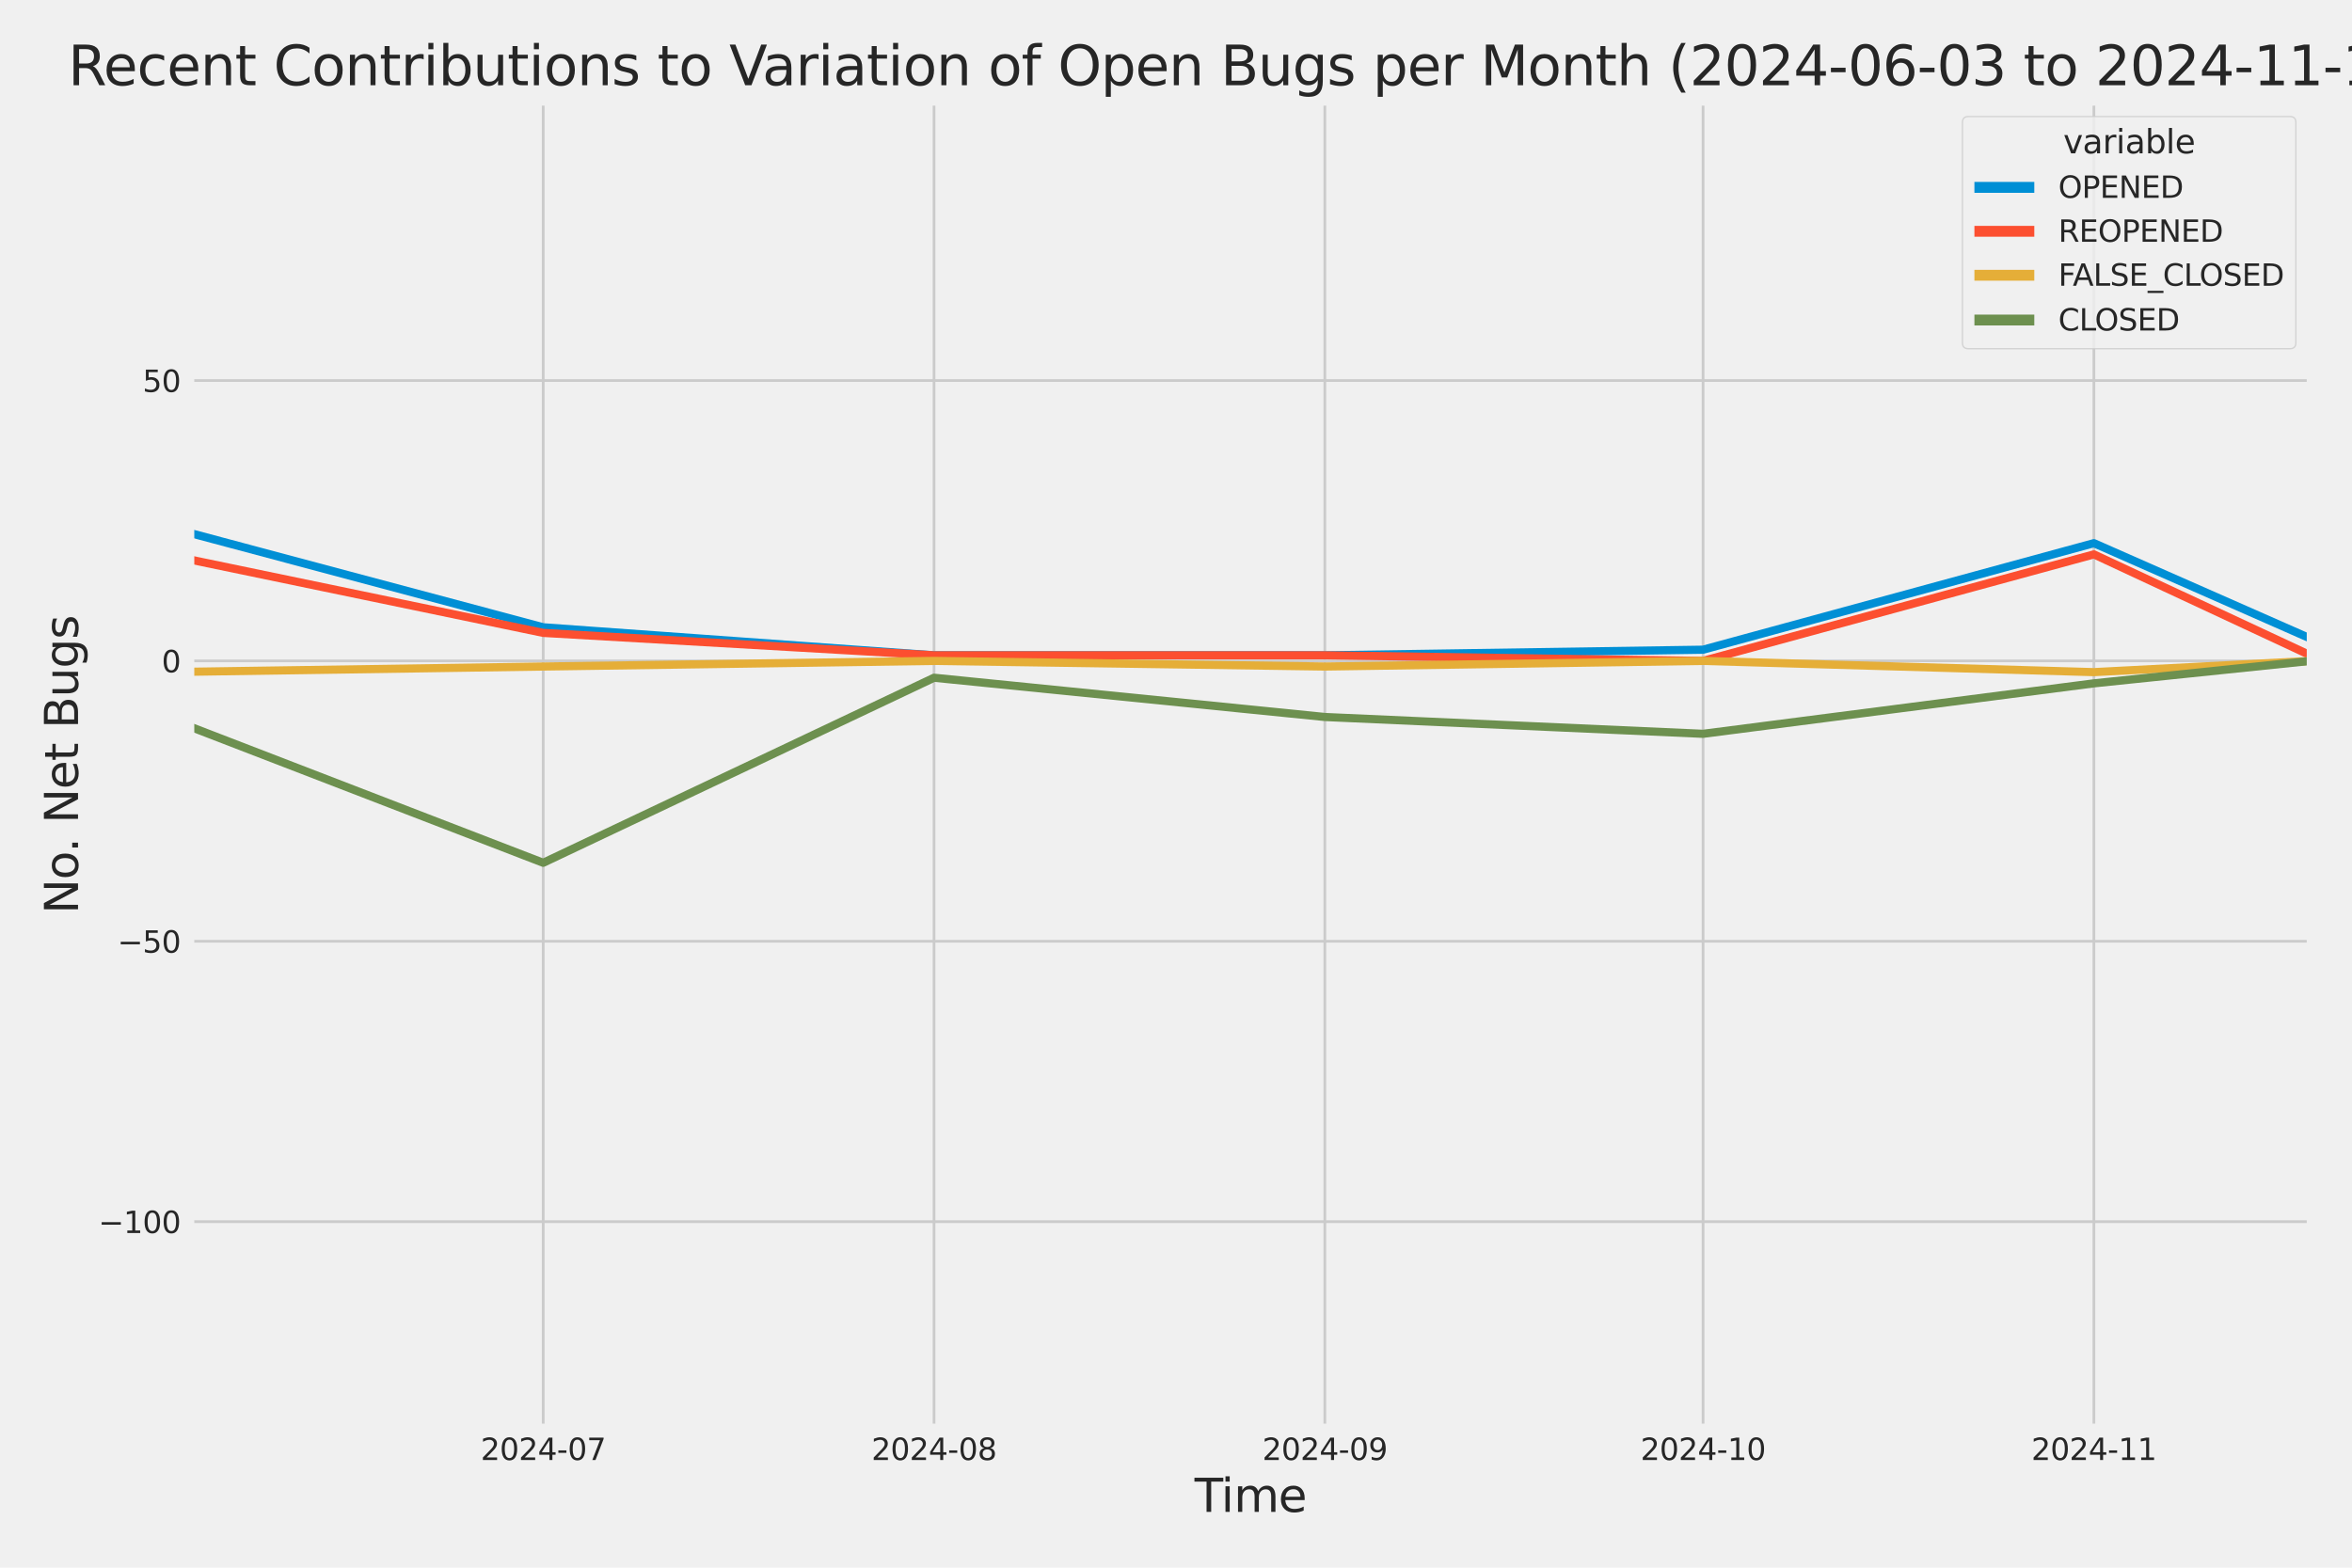 <?xml version="1.0" encoding="utf-8" standalone="no"?>
<!DOCTYPE svg PUBLIC "-//W3C//DTD SVG 1.1//EN"
  "http://www.w3.org/Graphics/SVG/1.1/DTD/svg11.dtd">
<svg xmlns:xlink="http://www.w3.org/1999/xlink" width="864pt" height="576pt" viewBox="0 0 864 576" xmlns="http://www.w3.org/2000/svg" version="1.1">
 <defs>
  <style type="text/css">*{stroke-linejoin: round; stroke-linecap: butt}</style>
 </defs>
 <g id="figure_1">
  <g id="patch_1">
   <path d="M 0 576 
L 864 576 
L 864 0 
L 0 0 
z
" style="fill: #f0f0f0"/>
  </g>
  <g id="axes_1">
   <g id="patch_2">
    <path d="M 69.87 524.58 
L 848.88 524.58 
L 848.88 37.32 
L 69.87 37.32 
z
" style="fill: #f0f0f0"/>
   </g>
   <g id="matplotlib.axis_1">
    <g id="xtick_1">
     <g id="line2d_1">
      <path d="M 199.544 524.58 
L 199.544 37.32 
" clip-path="url(#p1287c921e0)" style="fill: none; stroke: #cbcbcb"/>
     </g>
     <g id="text_1">
      <!-- 2024-07 -->
      <g style="fill: #262626" transform="translate(176.564 536.438)scale(0.11 -0.11)">
       <defs>
        <path id="DejaVuSans-32" d="M 1228 531 
L 3431 531 
L 3431 0 
L 469 0 
L 469 531 
Q 828 903 1448 1529 
Q 2069 2156 2228 2338 
Q 2531 2678 2651 2914 
Q 2772 3150 2772 3378 
Q 2772 3750 2511 3984 
Q 2250 4219 1831 4219 
Q 1534 4219 1204 4116 
Q 875 4013 500 3803 
L 500 4441 
Q 881 4594 1212 4672 
Q 1544 4750 1819 4750 
Q 2544 4750 2975 4387 
Q 3406 4025 3406 3419 
Q 3406 3131 3298 2873 
Q 3191 2616 2906 2266 
Q 2828 2175 2409 1742 
Q 1991 1309 1228 531 
z
" transform="scale(0.016)"/>
        <path id="DejaVuSans-30" d="M 2034 4250 
Q 1547 4250 1301 3770 
Q 1056 3291 1056 2328 
Q 1056 1369 1301 889 
Q 1547 409 2034 409 
Q 2525 409 2770 889 
Q 3016 1369 3016 2328 
Q 3016 3291 2770 3770 
Q 2525 4250 2034 4250 
z
M 2034 4750 
Q 2819 4750 3233 4129 
Q 3647 3509 3647 2328 
Q 3647 1150 3233 529 
Q 2819 -91 2034 -91 
Q 1250 -91 836 529 
Q 422 1150 422 2328 
Q 422 3509 836 4129 
Q 1250 4750 2034 4750 
z
" transform="scale(0.016)"/>
        <path id="DejaVuSans-34" d="M 2419 4116 
L 825 1625 
L 2419 1625 
L 2419 4116 
z
M 2253 4666 
L 3047 4666 
L 3047 1625 
L 3713 1625 
L 3713 1100 
L 3047 1100 
L 3047 0 
L 2419 0 
L 2419 1100 
L 313 1100 
L 313 1709 
L 2253 4666 
z
" transform="scale(0.016)"/>
        <path id="DejaVuSans-2d" d="M 313 2009 
L 1997 2009 
L 1997 1497 
L 313 1497 
L 313 2009 
z
" transform="scale(0.016)"/>
        <path id="DejaVuSans-37" d="M 525 4666 
L 3525 4666 
L 3525 4397 
L 1831 0 
L 1172 0 
L 2766 4134 
L 525 4134 
L 525 4666 
z
" transform="scale(0.016)"/>
       </defs>
       <use xlink:href="#DejaVuSans-32"/>
       <use xlink:href="#DejaVuSans-30" x="63.623"/>
       <use xlink:href="#DejaVuSans-32" x="127.246"/>
       <use xlink:href="#DejaVuSans-34" x="190.869"/>
       <use xlink:href="#DejaVuSans-2d" x="254.492"/>
       <use xlink:href="#DejaVuSans-30" x="290.576"/>
       <use xlink:href="#DejaVuSans-37" x="354.199"/>
      </g>
     </g>
    </g>
    <g id="xtick_2">
     <g id="line2d_2">
      <path d="M 343.112 524.58 
L 343.112 37.32 
" clip-path="url(#p1287c921e0)" style="fill: none; stroke: #cbcbcb"/>
     </g>
     <g id="text_2">
      <!-- 2024-08 -->
      <g style="fill: #262626" transform="translate(320.131 536.438)scale(0.11 -0.11)">
       <defs>
        <path id="DejaVuSans-38" d="M 2034 2216 
Q 1584 2216 1326 1975 
Q 1069 1734 1069 1313 
Q 1069 891 1326 650 
Q 1584 409 2034 409 
Q 2484 409 2743 651 
Q 3003 894 3003 1313 
Q 3003 1734 2745 1975 
Q 2488 2216 2034 2216 
z
M 1403 2484 
Q 997 2584 770 2862 
Q 544 3141 544 3541 
Q 544 4100 942 4425 
Q 1341 4750 2034 4750 
Q 2731 4750 3128 4425 
Q 3525 4100 3525 3541 
Q 3525 3141 3298 2862 
Q 3072 2584 2669 2484 
Q 3125 2378 3379 2068 
Q 3634 1759 3634 1313 
Q 3634 634 3220 271 
Q 2806 -91 2034 -91 
Q 1263 -91 848 271 
Q 434 634 434 1313 
Q 434 1759 690 2068 
Q 947 2378 1403 2484 
z
M 1172 3481 
Q 1172 3119 1398 2916 
Q 1625 2713 2034 2713 
Q 2441 2713 2670 2916 
Q 2900 3119 2900 3481 
Q 2900 3844 2670 4047 
Q 2441 4250 2034 4250 
Q 1625 4250 1398 4047 
Q 1172 3844 1172 3481 
z
" transform="scale(0.016)"/>
       </defs>
       <use xlink:href="#DejaVuSans-32"/>
       <use xlink:href="#DejaVuSans-30" x="63.623"/>
       <use xlink:href="#DejaVuSans-32" x="127.246"/>
       <use xlink:href="#DejaVuSans-34" x="190.869"/>
       <use xlink:href="#DejaVuSans-2d" x="254.492"/>
       <use xlink:href="#DejaVuSans-30" x="290.576"/>
       <use xlink:href="#DejaVuSans-38" x="354.199"/>
      </g>
     </g>
    </g>
    <g id="xtick_3">
     <g id="line2d_3">
      <path d="M 486.68 524.58 
L 486.68 37.32 
" clip-path="url(#p1287c921e0)" style="fill: none; stroke: #cbcbcb"/>
     </g>
     <g id="text_3">
      <!-- 2024-09 -->
      <g style="fill: #262626" transform="translate(463.699 536.438)scale(0.11 -0.11)">
       <defs>
        <path id="DejaVuSans-39" d="M 703 97 
L 703 672 
Q 941 559 1184 500 
Q 1428 441 1663 441 
Q 2288 441 2617 861 
Q 2947 1281 2994 2138 
Q 2813 1869 2534 1725 
Q 2256 1581 1919 1581 
Q 1219 1581 811 2004 
Q 403 2428 403 3163 
Q 403 3881 828 4315 
Q 1253 4750 1959 4750 
Q 2769 4750 3195 4129 
Q 3622 3509 3622 2328 
Q 3622 1225 3098 567 
Q 2575 -91 1691 -91 
Q 1453 -91 1209 -44 
Q 966 3 703 97 
z
M 1959 2075 
Q 2384 2075 2632 2365 
Q 2881 2656 2881 3163 
Q 2881 3666 2632 3958 
Q 2384 4250 1959 4250 
Q 1534 4250 1286 3958 
Q 1038 3666 1038 3163 
Q 1038 2656 1286 2365 
Q 1534 2075 1959 2075 
z
" transform="scale(0.016)"/>
       </defs>
       <use xlink:href="#DejaVuSans-32"/>
       <use xlink:href="#DejaVuSans-30" x="63.623"/>
       <use xlink:href="#DejaVuSans-32" x="127.246"/>
       <use xlink:href="#DejaVuSans-34" x="190.869"/>
       <use xlink:href="#DejaVuSans-2d" x="254.492"/>
       <use xlink:href="#DejaVuSans-30" x="290.576"/>
       <use xlink:href="#DejaVuSans-39" x="354.199"/>
      </g>
     </g>
    </g>
    <g id="xtick_4">
     <g id="line2d_4">
      <path d="M 625.616 524.58 
L 625.616 37.32 
" clip-path="url(#p1287c921e0)" style="fill: none; stroke: #cbcbcb"/>
     </g>
     <g id="text_4">
      <!-- 2024-10 -->
      <g style="fill: #262626" transform="translate(602.636 536.438)scale(0.11 -0.11)">
       <defs>
        <path id="DejaVuSans-31" d="M 794 531 
L 1825 531 
L 1825 4091 
L 703 3866 
L 703 4441 
L 1819 4666 
L 2450 4666 
L 2450 531 
L 3481 531 
L 3481 0 
L 794 0 
L 794 531 
z
" transform="scale(0.016)"/>
       </defs>
       <use xlink:href="#DejaVuSans-32"/>
       <use xlink:href="#DejaVuSans-30" x="63.623"/>
       <use xlink:href="#DejaVuSans-32" x="127.246"/>
       <use xlink:href="#DejaVuSans-34" x="190.869"/>
       <use xlink:href="#DejaVuSans-2d" x="254.492"/>
       <use xlink:href="#DejaVuSans-31" x="290.576"/>
       <use xlink:href="#DejaVuSans-30" x="354.199"/>
      </g>
     </g>
    </g>
    <g id="xtick_5">
     <g id="line2d_5">
      <path d="M 769.184 524.58 
L 769.184 37.32 
" clip-path="url(#p1287c921e0)" style="fill: none; stroke: #cbcbcb"/>
     </g>
     <g id="text_5">
      <!-- 2024-11 -->
      <g style="fill: #262626" transform="translate(746.204 536.438)scale(0.11 -0.11)">
       <use xlink:href="#DejaVuSans-32"/>
       <use xlink:href="#DejaVuSans-30" x="63.623"/>
       <use xlink:href="#DejaVuSans-32" x="127.246"/>
       <use xlink:href="#DejaVuSans-34" x="190.869"/>
       <use xlink:href="#DejaVuSans-2d" x="254.492"/>
       <use xlink:href="#DejaVuSans-31" x="290.576"/>
       <use xlink:href="#DejaVuSans-31" x="354.199"/>
      </g>
     </g>
    </g>
    <g id="text_6">
     <!-- Time -->
     <g style="fill: #262626" transform="translate(438.823 555.491)scale(0.168 -0.168)">
      <defs>
       <path id="DejaVuSans-54" d="M -19 4666 
L 3928 4666 
L 3928 4134 
L 2272 4134 
L 2272 0 
L 1638 0 
L 1638 4134 
L -19 4134 
L -19 4666 
z
" transform="scale(0.016)"/>
       <path id="DejaVuSans-69" d="M 603 3500 
L 1178 3500 
L 1178 0 
L 603 0 
L 603 3500 
z
M 603 4863 
L 1178 4863 
L 1178 4134 
L 603 4134 
L 603 4863 
z
" transform="scale(0.016)"/>
       <path id="DejaVuSans-6d" d="M 3328 2828 
Q 3544 3216 3844 3400 
Q 4144 3584 4550 3584 
Q 5097 3584 5394 3201 
Q 5691 2819 5691 2113 
L 5691 0 
L 5113 0 
L 5113 2094 
Q 5113 2597 4934 2840 
Q 4756 3084 4391 3084 
Q 3944 3084 3684 2787 
Q 3425 2491 3425 1978 
L 3425 0 
L 2847 0 
L 2847 2094 
Q 2847 2600 2669 2842 
Q 2491 3084 2119 3084 
Q 1678 3084 1418 2786 
Q 1159 2488 1159 1978 
L 1159 0 
L 581 0 
L 581 3500 
L 1159 3500 
L 1159 2956 
Q 1356 3278 1631 3431 
Q 1906 3584 2284 3584 
Q 2666 3584 2933 3390 
Q 3200 3197 3328 2828 
z
" transform="scale(0.016)"/>
       <path id="DejaVuSans-65" d="M 3597 1894 
L 3597 1613 
L 953 1613 
Q 991 1019 1311 708 
Q 1631 397 2203 397 
Q 2534 397 2845 478 
Q 3156 559 3463 722 
L 3463 178 
Q 3153 47 2828 -22 
Q 2503 -91 2169 -91 
Q 1331 -91 842 396 
Q 353 884 353 1716 
Q 353 2575 817 3079 
Q 1281 3584 2069 3584 
Q 2775 3584 3186 3129 
Q 3597 2675 3597 1894 
z
M 3022 2063 
Q 3016 2534 2758 2815 
Q 2500 3097 2075 3097 
Q 1594 3097 1305 2825 
Q 1016 2553 972 2059 
L 3022 2063 
z
" transform="scale(0.016)"/>
      </defs>
      <use xlink:href="#DejaVuSans-54"/>
      <use xlink:href="#DejaVuSans-69" x="57.959"/>
      <use xlink:href="#DejaVuSans-6d" x="85.742"/>
      <use xlink:href="#DejaVuSans-65" x="183.154"/>
     </g>
    </g>
   </g>
   <g id="matplotlib.axis_2">
    <g id="ytick_1">
     <g id="line2d_6">
      <path d="M 69.87 448.864 
L 848.88 448.864 
" clip-path="url(#p1287c921e0)" style="fill: none; stroke: #cbcbcb"/>
     </g>
     <g id="text_7">
      <!-- −100 -->
      <g style="fill: #262626" transform="translate(36.156 453.043)scale(0.11 -0.11)">
       <defs>
        <path id="DejaVuSans-2212" d="M 678 2272 
L 4684 2272 
L 4684 1741 
L 678 1741 
L 678 2272 
z
" transform="scale(0.016)"/>
       </defs>
       <use xlink:href="#DejaVuSans-2212"/>
       <use xlink:href="#DejaVuSans-31" x="83.789"/>
       <use xlink:href="#DejaVuSans-30" x="147.412"/>
       <use xlink:href="#DejaVuSans-30" x="211.035"/>
      </g>
     </g>
    </g>
    <g id="ytick_2">
     <g id="line2d_7">
      <path d="M 69.87 345.849 
L 848.88 345.849 
" clip-path="url(#p1287c921e0)" style="fill: none; stroke: #cbcbcb"/>
     </g>
     <g id="text_8">
      <!-- −50 -->
      <g style="fill: #262626" transform="translate(43.155 350.028)scale(0.11 -0.11)">
       <defs>
        <path id="DejaVuSans-35" d="M 691 4666 
L 3169 4666 
L 3169 4134 
L 1269 4134 
L 1269 2991 
Q 1406 3038 1543 3061 
Q 1681 3084 1819 3084 
Q 2600 3084 3056 2656 
Q 3513 2228 3513 1497 
Q 3513 744 3044 326 
Q 2575 -91 1722 -91 
Q 1428 -91 1123 -41 
Q 819 9 494 109 
L 494 744 
Q 775 591 1075 516 
Q 1375 441 1709 441 
Q 2250 441 2565 725 
Q 2881 1009 2881 1497 
Q 2881 1984 2565 2268 
Q 2250 2553 1709 2553 
Q 1456 2553 1204 2497 
Q 953 2441 691 2322 
L 691 4666 
z
" transform="scale(0.016)"/>
       </defs>
       <use xlink:href="#DejaVuSans-2212"/>
       <use xlink:href="#DejaVuSans-35" x="83.789"/>
       <use xlink:href="#DejaVuSans-30" x="147.412"/>
      </g>
     </g>
    </g>
    <g id="ytick_3">
     <g id="line2d_8">
      <path d="M 69.87 242.835 
L 848.88 242.835 
" clip-path="url(#p1287c921e0)" style="fill: none; stroke: #cbcbcb"/>
     </g>
     <g id="text_9">
      <!-- 0 -->
      <g style="fill: #262626" transform="translate(59.371 247.014)scale(0.11 -0.11)">
       <use xlink:href="#DejaVuSans-30"/>
      </g>
     </g>
    </g>
    <g id="ytick_4">
     <g id="line2d_9">
      <path d="M 69.87 139.82 
L 848.88 139.82 
" clip-path="url(#p1287c921e0)" style="fill: none; stroke: #cbcbcb"/>
     </g>
     <g id="text_10">
      <!-- 50 -->
      <g style="fill: #262626" transform="translate(52.373 143.999)scale(0.11 -0.11)">
       <use xlink:href="#DejaVuSans-35"/>
       <use xlink:href="#DejaVuSans-30" x="63.623"/>
      </g>
     </g>
    </g>
    <g id="text_11">
     <!-- No. Net Bugs -->
     <g style="fill: #262626" transform="translate(28.662 335.777)rotate(-90)scale(0.168 -0.168)">
      <defs>
       <path id="DejaVuSans-4e" d="M 628 4666 
L 1478 4666 
L 3547 763 
L 3547 4666 
L 4159 4666 
L 4159 0 
L 3309 0 
L 1241 3903 
L 1241 0 
L 628 0 
L 628 4666 
z
" transform="scale(0.016)"/>
       <path id="DejaVuSans-6f" d="M 1959 3097 
Q 1497 3097 1228 2736 
Q 959 2375 959 1747 
Q 959 1119 1226 758 
Q 1494 397 1959 397 
Q 2419 397 2687 759 
Q 2956 1122 2956 1747 
Q 2956 2369 2687 2733 
Q 2419 3097 1959 3097 
z
M 1959 3584 
Q 2709 3584 3137 3096 
Q 3566 2609 3566 1747 
Q 3566 888 3137 398 
Q 2709 -91 1959 -91 
Q 1206 -91 779 398 
Q 353 888 353 1747 
Q 353 2609 779 3096 
Q 1206 3584 1959 3584 
z
" transform="scale(0.016)"/>
       <path id="DejaVuSans-2e" d="M 684 794 
L 1344 794 
L 1344 0 
L 684 0 
L 684 794 
z
" transform="scale(0.016)"/>
       <path id="DejaVuSans-20" transform="scale(0.016)"/>
       <path id="DejaVuSans-74" d="M 1172 4494 
L 1172 3500 
L 2356 3500 
L 2356 3053 
L 1172 3053 
L 1172 1153 
Q 1172 725 1289 603 
Q 1406 481 1766 481 
L 2356 481 
L 2356 0 
L 1766 0 
Q 1100 0 847 248 
Q 594 497 594 1153 
L 594 3053 
L 172 3053 
L 172 3500 
L 594 3500 
L 594 4494 
L 1172 4494 
z
" transform="scale(0.016)"/>
       <path id="DejaVuSans-42" d="M 1259 2228 
L 1259 519 
L 2272 519 
Q 2781 519 3026 730 
Q 3272 941 3272 1375 
Q 3272 1813 3026 2020 
Q 2781 2228 2272 2228 
L 1259 2228 
z
M 1259 4147 
L 1259 2741 
L 2194 2741 
Q 2656 2741 2882 2914 
Q 3109 3088 3109 3444 
Q 3109 3797 2882 3972 
Q 2656 4147 2194 4147 
L 1259 4147 
z
M 628 4666 
L 2241 4666 
Q 2963 4666 3353 4366 
Q 3744 4066 3744 3513 
Q 3744 3084 3544 2831 
Q 3344 2578 2956 2516 
Q 3422 2416 3680 2098 
Q 3938 1781 3938 1306 
Q 3938 681 3513 340 
Q 3088 0 2303 0 
L 628 0 
L 628 4666 
z
" transform="scale(0.016)"/>
       <path id="DejaVuSans-75" d="M 544 1381 
L 544 3500 
L 1119 3500 
L 1119 1403 
Q 1119 906 1312 657 
Q 1506 409 1894 409 
Q 2359 409 2629 706 
Q 2900 1003 2900 1516 
L 2900 3500 
L 3475 3500 
L 3475 0 
L 2900 0 
L 2900 538 
Q 2691 219 2414 64 
Q 2138 -91 1772 -91 
Q 1169 -91 856 284 
Q 544 659 544 1381 
z
M 1991 3584 
L 1991 3584 
z
" transform="scale(0.016)"/>
       <path id="DejaVuSans-67" d="M 2906 1791 
Q 2906 2416 2648 2759 
Q 2391 3103 1925 3103 
Q 1463 3103 1205 2759 
Q 947 2416 947 1791 
Q 947 1169 1205 825 
Q 1463 481 1925 481 
Q 2391 481 2648 825 
Q 2906 1169 2906 1791 
z
M 3481 434 
Q 3481 -459 3084 -895 
Q 2688 -1331 1869 -1331 
Q 1566 -1331 1297 -1286 
Q 1028 -1241 775 -1147 
L 775 -588 
Q 1028 -725 1275 -790 
Q 1522 -856 1778 -856 
Q 2344 -856 2625 -561 
Q 2906 -266 2906 331 
L 2906 616 
Q 2728 306 2450 153 
Q 2172 0 1784 0 
Q 1141 0 747 490 
Q 353 981 353 1791 
Q 353 2603 747 3093 
Q 1141 3584 1784 3584 
Q 2172 3584 2450 3431 
Q 2728 3278 2906 2969 
L 2906 3500 
L 3481 3500 
L 3481 434 
z
" transform="scale(0.016)"/>
       <path id="DejaVuSans-73" d="M 2834 3397 
L 2834 2853 
Q 2591 2978 2328 3040 
Q 2066 3103 1784 3103 
Q 1356 3103 1142 2972 
Q 928 2841 928 2578 
Q 928 2378 1081 2264 
Q 1234 2150 1697 2047 
L 1894 2003 
Q 2506 1872 2764 1633 
Q 3022 1394 3022 966 
Q 3022 478 2636 193 
Q 2250 -91 1575 -91 
Q 1294 -91 989 -36 
Q 684 19 347 128 
L 347 722 
Q 666 556 975 473 
Q 1284 391 1588 391 
Q 1994 391 2212 530 
Q 2431 669 2431 922 
Q 2431 1156 2273 1281 
Q 2116 1406 1581 1522 
L 1381 1569 
Q 847 1681 609 1914 
Q 372 2147 372 2553 
Q 372 3047 722 3315 
Q 1072 3584 1716 3584 
Q 2034 3584 2315 3537 
Q 2597 3491 2834 3397 
z
" transform="scale(0.016)"/>
      </defs>
      <use xlink:href="#DejaVuSans-4e"/>
      <use xlink:href="#DejaVuSans-6f" x="74.805"/>
      <use xlink:href="#DejaVuSans-2e" x="134.236"/>
      <use xlink:href="#DejaVuSans-20" x="166.023"/>
      <use xlink:href="#DejaVuSans-4e" x="197.811"/>
      <use xlink:href="#DejaVuSans-65" x="272.615"/>
      <use xlink:href="#DejaVuSans-74" x="334.139"/>
      <use xlink:href="#DejaVuSans-20" x="373.348"/>
      <use xlink:href="#DejaVuSans-42" x="405.135"/>
      <use xlink:href="#DejaVuSans-75" x="473.738"/>
      <use xlink:href="#DejaVuSans-67" x="537.117"/>
      <use xlink:href="#DejaVuSans-73" x="600.594"/>
     </g>
    </g>
   </g>
   <g id="PolyCollection_1">
    <path d="M -13471.816 228.412 
L -13471.816 228.412 
L -13332.88 226.352 
L -13189.312 230.473 
L -13045.744 238.714 
L -12906.808 162.483 
L -12763.24 189.267 
L -12624.303 185.146 
L -12480.735 213.99 
L -12337.168 121.277 
L -12207.493 207.809 
L -12063.926 185.146 
L -11924.989 205.749 
L -11781.421 189.267 
L -11642.485 172.784 
L -11498.917 220.171 
L -11355.349 218.111 
L -11216.412 224.292 
L -11072.845 98.614 
L -10933.908 176.905 
L -10790.34 220.171 
L -10646.772 224.292 
L -10517.098 226.352 
L -10373.53 230.473 
L -10234.594 211.93 
L -10091.026 213.99 
L -9952.089 216.051 
L -9808.522 220.171 
L -9664.954 216.051 
L -9526.017 230.473 
L -9382.449 170.724 
L -9243.513 183.086 
L -9099.945 216.051 
L -8956.377 230.473 
L -8826.703 203.689 
L -8683.135 201.629 
L -8544.199 193.387 
L -8400.631 148.061 
L -8261.694 98.614 
L -8118.126 193.387 
L -7974.559 191.327 
L -7835.622 203.689 
L -7692.054 205.749 
L -7553.118 158.362 
L -7409.55 84.192 
L -7265.982 197.508 
L -7131.677 209.87 
L -6988.109 183.086 
L -6849.172 226.352 
L -6705.604 176.905 
L -6566.668 183.086 
L -6423.1 110.976 
L -6279.532 199.568 
L -6140.596 150.121 
L -5997.028 168.664 
L -5858.091 181.026 
L -5714.523 59.468 
L -5570.956 164.543 
L -5441.281 178.965 
L -5297.714 158.362 
L -5158.777 172.784 
L -5015.209 170.724 
L -4876.273 172.784 
L -4732.705 166.604 
L -4589.137 185.146 
L -4450.2 178.965 
L -4306.633 139.82 
L -4167.696 61.528 
L -4024.128 187.207 
L -3880.56 172.784 
L -3750.886 205.749 
L -3607.318 92.433 
L -3468.382 106.855 
L -3324.814 170.724 
L -3185.877 127.458 
L -3042.31 160.423 
L -2898.742 185.146 
L -2759.805 187.207 
L -2616.237 205.749 
L -2477.301 209.87 
L -2333.733 226.352 
L -2190.165 216.051 
L -2060.491 220.171 
L -1916.923 216.051 
L -1777.987 220.171 
L -1634.419 220.171 
L -1495.482 205.749 
L -1351.914 218.111 
L -1208.347 228.412 
L -1069.41 236.654 
L -925.842 222.232 
L -786.906 197.508 
L -643.338 213.99 
L -499.77 238.714 
L -365.465 242.835 
L -221.897 187.207 
L -82.96 228.412 
L 60.608 193.387 
L 199.544 230.473 
L 343.112 240.774 
L 486.68 240.774 
L 625.616 238.714 
L 769.184 199.568 
L 848.687 234.593 
L 848.687 234.593 
L 848.687 234.593 
L 769.184 199.568 
L 625.616 238.714 
L 486.68 240.774 
L 343.112 240.774 
L 199.544 230.473 
L 60.608 193.387 
L -82.96 228.412 
L -221.897 187.207 
L -365.465 242.835 
L -499.77 238.714 
L -643.338 213.99 
L -786.906 197.508 
L -925.842 222.232 
L -1069.41 236.654 
L -1208.347 228.412 
L -1351.914 218.111 
L -1495.482 205.749 
L -1634.419 220.171 
L -1777.987 220.171 
L -1916.923 216.051 
L -2060.491 220.171 
L -2190.165 216.051 
L -2333.733 226.352 
L -2477.301 209.87 
L -2616.237 205.749 
L -2759.805 187.207 
L -2898.742 185.146 
L -3042.31 160.423 
L -3185.877 127.458 
L -3324.814 170.724 
L -3468.382 106.855 
L -3607.318 92.433 
L -3750.886 205.749 
L -3880.56 172.784 
L -4024.128 187.207 
L -4167.696 61.528 
L -4306.633 139.82 
L -4450.2 178.965 
L -4589.137 185.146 
L -4732.705 166.604 
L -4876.273 172.784 
L -5015.209 170.724 
L -5158.777 172.784 
L -5297.714 158.362 
L -5441.281 178.965 
L -5570.956 164.543 
L -5714.523 59.468 
L -5858.091 181.026 
L -5997.028 168.664 
L -6140.596 150.121 
L -6279.532 199.568 
L -6423.1 110.976 
L -6566.668 183.086 
L -6705.604 176.905 
L -6849.172 226.352 
L -6988.109 183.086 
L -7131.677 209.87 
L -7265.982 197.508 
L -7409.55 84.192 
L -7553.118 158.362 
L -7692.054 205.749 
L -7835.622 203.689 
L -7974.559 191.327 
L -8118.126 193.387 
L -8261.694 98.614 
L -8400.631 148.061 
L -8544.199 193.387 
L -8683.135 201.629 
L -8826.703 203.689 
L -8956.377 230.473 
L -9099.945 216.051 
L -9243.513 183.086 
L -9382.449 170.724 
L -9526.017 230.473 
L -9664.954 216.051 
L -9808.522 220.171 
L -9952.089 216.051 
L -10091.026 213.99 
L -10234.594 211.93 
L -10373.53 230.473 
L -10517.098 226.352 
L -10646.772 224.292 
L -10790.34 220.171 
L -10933.908 176.905 
L -11072.845 98.614 
L -11216.412 224.292 
L -11355.349 218.111 
L -11498.917 220.171 
L -11642.485 172.784 
L -11781.421 189.267 
L -11924.989 205.749 
L -12063.926 185.146 
L -12207.493 207.809 
L -12337.168 121.277 
L -12480.735 213.99 
L -12624.303 185.146 
L -12763.24 189.267 
L -12906.808 162.483 
L -13045.744 238.714 
L -13189.312 230.473 
L -13332.88 226.352 
L -13471.816 228.412 
z
" clip-path="url(#p1287c921e0)" style="fill: #008fd5; fill-opacity: 0.2; stroke: #008fd5; stroke-opacity: 0.2; stroke-width: 0.5"/>
   </g>
   <g id="PolyCollection_2">
    <path d="M -13471.816 242.835 
L -13471.816 242.835 
L -13332.88 242.835 
L -13189.312 242.835 
L -13045.744 242.835 
L -12906.808 242.835 
L -12763.24 236.654 
L -12624.303 242.835 
L -12480.735 242.835 
L -12337.168 236.654 
L -12207.493 242.835 
L -12063.926 242.835 
L -11924.989 238.714 
L -11781.421 242.835 
L -11642.485 240.774 
L -11498.917 242.835 
L -11355.349 238.714 
L -11216.412 240.774 
L -11072.845 207.809 
L -10933.908 230.473 
L -10790.34 242.835 
L -10646.772 242.835 
L -10517.098 242.835 
L -10373.53 242.835 
L -10234.594 242.835 
L -10091.026 240.774 
L -9952.089 242.835 
L -9808.522 242.835 
L -9664.954 238.714 
L -9526.017 238.714 
L -9382.449 242.835 
L -9243.513 242.835 
L -9099.945 238.714 
L -8956.377 242.835 
L -8826.703 236.654 
L -8683.135 242.835 
L -8544.199 242.835 
L -8400.631 230.473 
L -8261.694 218.111 
L -8118.126 238.714 
L -7974.559 240.774 
L -7835.622 240.774 
L -7692.054 232.533 
L -7553.118 238.714 
L -7409.55 224.292 
L -7265.982 242.835 
L -7131.677 242.835 
L -6988.109 240.774 
L -6849.172 242.835 
L -6705.604 242.835 
L -6566.668 238.714 
L -6423.1 236.654 
L -6279.532 238.714 
L -6140.596 242.835 
L -5997.028 234.593 
L -5858.091 232.533 
L -5714.523 240.774 
L -5570.956 234.593 
L -5441.281 232.533 
L -5297.714 218.111 
L -5158.777 224.292 
L -5015.209 240.774 
L -4876.273 240.774 
L -4732.705 236.654 
L -4589.137 234.593 
L -4450.2 242.835 
L -4306.633 213.99 
L -4167.696 242.835 
L -4024.128 216.051 
L -3880.56 240.774 
L -3750.886 234.593 
L -3607.318 234.593 
L -3468.382 232.533 
L -3324.814 242.835 
L -3185.877 201.629 
L -3042.31 230.473 
L -2898.742 232.533 
L -2759.805 224.292 
L -2616.237 226.352 
L -2477.301 224.292 
L -2333.733 240.774 
L -2190.165 232.533 
L -2060.491 238.714 
L -1916.923 230.473 
L -1777.987 242.835 
L -1634.419 234.593 
L -1495.482 240.774 
L -1351.914 242.835 
L -1208.347 242.835 
L -1069.41 242.835 
L -925.842 242.835 
L -786.906 242.835 
L -643.338 242.835 
L -499.77 242.835 
L -365.465 242.835 
L -221.897 242.835 
L -82.96 238.714 
L 60.608 203.689 
L 199.544 232.533 
L 343.112 240.774 
L 486.68 240.774 
L 625.616 242.835 
L 769.184 203.689 
L 848.687 240.774 
L 848.687 240.774 
L 848.687 240.774 
L 769.184 203.689 
L 625.616 242.835 
L 486.68 240.774 
L 343.112 240.774 
L 199.544 232.533 
L 60.608 203.689 
L -82.96 238.714 
L -221.897 242.835 
L -365.465 242.835 
L -499.77 242.835 
L -643.338 242.835 
L -786.906 242.835 
L -925.842 242.835 
L -1069.41 242.835 
L -1208.347 242.835 
L -1351.914 242.835 
L -1495.482 240.774 
L -1634.419 234.593 
L -1777.987 242.835 
L -1916.923 230.473 
L -2060.491 238.714 
L -2190.165 232.533 
L -2333.733 240.774 
L -2477.301 224.292 
L -2616.237 226.352 
L -2759.805 224.292 
L -2898.742 232.533 
L -3042.31 230.473 
L -3185.877 201.629 
L -3324.814 242.835 
L -3468.382 232.533 
L -3607.318 234.593 
L -3750.886 234.593 
L -3880.56 240.774 
L -4024.128 216.051 
L -4167.696 242.835 
L -4306.633 213.99 
L -4450.2 242.835 
L -4589.137 234.593 
L -4732.705 236.654 
L -4876.273 240.774 
L -5015.209 240.774 
L -5158.777 224.292 
L -5297.714 218.111 
L -5441.281 232.533 
L -5570.956 234.593 
L -5714.523 240.774 
L -5858.091 232.533 
L -5997.028 234.593 
L -6140.596 242.835 
L -6279.532 238.714 
L -6423.1 236.654 
L -6566.668 238.714 
L -6705.604 242.835 
L -6849.172 242.835 
L -6988.109 240.774 
L -7131.677 242.835 
L -7265.982 242.835 
L -7409.55 224.292 
L -7553.118 238.714 
L -7692.054 232.533 
L -7835.622 240.774 
L -7974.559 240.774 
L -8118.126 238.714 
L -8261.694 218.111 
L -8400.631 230.473 
L -8544.199 242.835 
L -8683.135 242.835 
L -8826.703 236.654 
L -8956.377 242.835 
L -9099.945 238.714 
L -9243.513 242.835 
L -9382.449 242.835 
L -9526.017 238.714 
L -9664.954 238.714 
L -9808.522 242.835 
L -9952.089 242.835 
L -10091.026 240.774 
L -10234.594 242.835 
L -10373.53 242.835 
L -10517.098 242.835 
L -10646.772 242.835 
L -10790.34 242.835 
L -10933.908 230.473 
L -11072.845 207.809 
L -11216.412 240.774 
L -11355.349 238.714 
L -11498.917 242.835 
L -11642.485 240.774 
L -11781.421 242.835 
L -11924.989 238.714 
L -12063.926 242.835 
L -12207.493 242.835 
L -12337.168 236.654 
L -12480.735 242.835 
L -12624.303 242.835 
L -12763.24 236.654 
L -12906.808 242.835 
L -13045.744 242.835 
L -13189.312 242.835 
L -13332.88 242.835 
L -13471.816 242.835 
z
" clip-path="url(#p1287c921e0)" style="fill: #fc4f30; fill-opacity: 0.2; stroke: #fc4f30; stroke-opacity: 0.2; stroke-width: 0.5"/>
   </g>
   <g id="PolyCollection_3">
    <path d="M -13471.816 242.835 
L -13471.816 242.835 
L -13332.88 242.835 
L -13189.312 242.835 
L -13045.744 242.835 
L -12906.808 242.835 
L -12763.24 246.955 
L -12624.303 242.835 
L -12480.735 242.835 
L -12337.168 246.955 
L -12207.493 242.835 
L -12063.926 242.835 
L -11924.989 246.955 
L -11781.421 242.835 
L -11642.485 242.835 
L -11498.917 242.835 
L -11355.349 244.895 
L -11216.412 244.895 
L -11072.845 269.618 
L -10933.908 246.955 
L -10790.34 242.835 
L -10646.772 242.835 
L -10517.098 242.835 
L -10373.53 242.835 
L -10234.594 242.835 
L -10091.026 244.895 
L -9952.089 242.835 
L -9808.522 242.835 
L -9664.954 244.895 
L -9526.017 244.895 
L -9382.449 242.835 
L -9243.513 242.835 
L -9099.945 242.835 
L -8956.377 242.835 
L -8826.703 246.955 
L -8683.135 242.835 
L -8544.199 242.835 
L -8400.631 251.076 
L -8261.694 265.498 
L -8118.126 246.955 
L -7974.559 244.895 
L -7835.622 242.835 
L -7692.054 246.955 
L -7553.118 246.955 
L -7409.55 257.257 
L -7265.982 242.835 
L -7131.677 242.835 
L -6988.109 244.895 
L -6849.172 242.835 
L -6705.604 242.835 
L -6566.668 242.835 
L -6423.1 249.015 
L -6279.532 244.895 
L -6140.596 242.835 
L -5997.028 249.015 
L -5858.091 242.835 
L -5714.523 244.895 
L -5570.956 246.955 
L -5441.281 251.076 
L -5297.714 255.196 
L -5158.777 255.196 
L -5015.209 244.895 
L -4876.273 244.895 
L -4732.705 246.955 
L -4589.137 244.895 
L -4450.2 242.835 
L -4306.633 257.257 
L -4167.696 242.835 
L -4024.128 253.136 
L -3880.56 244.895 
L -3750.886 251.076 
L -3607.318 246.955 
L -3468.382 246.955 
L -3324.814 242.835 
L -3185.877 281.98 
L -3042.31 249.015 
L -2898.742 249.015 
L -2759.805 251.076 
L -2616.237 246.955 
L -2477.301 257.257 
L -2333.733 244.895 
L -2190.165 244.895 
L -2060.491 242.835 
L -1916.923 251.076 
L -1777.987 242.835 
L -1634.419 244.895 
L -1495.482 242.835 
L -1351.914 242.835 
L -1208.347 242.835 
L -1069.41 242.835 
L -925.842 242.835 
L -786.906 242.835 
L -643.338 242.835 
L -499.77 242.835 
L -365.465 242.835 
L -221.897 242.835 
L -82.96 246.955 
L 60.608 246.955 
L 199.544 244.895 
L 343.112 242.835 
L 486.68 244.895 
L 625.616 242.835 
L 769.184 246.955 
L 848.687 242.835 
L 848.687 242.835 
L 848.687 242.835 
L 769.184 246.955 
L 625.616 242.835 
L 486.68 244.895 
L 343.112 242.835 
L 199.544 244.895 
L 60.608 246.955 
L -82.96 246.955 
L -221.897 242.835 
L -365.465 242.835 
L -499.77 242.835 
L -643.338 242.835 
L -786.906 242.835 
L -925.842 242.835 
L -1069.41 242.835 
L -1208.347 242.835 
L -1351.914 242.835 
L -1495.482 242.835 
L -1634.419 244.895 
L -1777.987 242.835 
L -1916.923 251.076 
L -2060.491 242.835 
L -2190.165 244.895 
L -2333.733 244.895 
L -2477.301 257.257 
L -2616.237 246.955 
L -2759.805 251.076 
L -2898.742 249.015 
L -3042.31 249.015 
L -3185.877 281.98 
L -3324.814 242.835 
L -3468.382 246.955 
L -3607.318 246.955 
L -3750.886 251.076 
L -3880.56 244.895 
L -4024.128 253.136 
L -4167.696 242.835 
L -4306.633 257.257 
L -4450.2 242.835 
L -4589.137 244.895 
L -4732.705 246.955 
L -4876.273 244.895 
L -5015.209 244.895 
L -5158.777 255.196 
L -5297.714 255.196 
L -5441.281 251.076 
L -5570.956 246.955 
L -5714.523 244.895 
L -5858.091 242.835 
L -5997.028 249.015 
L -6140.596 242.835 
L -6279.532 244.895 
L -6423.1 249.015 
L -6566.668 242.835 
L -6705.604 242.835 
L -6849.172 242.835 
L -6988.109 244.895 
L -7131.677 242.835 
L -7265.982 242.835 
L -7409.55 257.257 
L -7553.118 246.955 
L -7692.054 246.955 
L -7835.622 242.835 
L -7974.559 244.895 
L -8118.126 246.955 
L -8261.694 265.498 
L -8400.631 251.076 
L -8544.199 242.835 
L -8683.135 242.835 
L -8826.703 246.955 
L -8956.377 242.835 
L -9099.945 242.835 
L -9243.513 242.835 
L -9382.449 242.835 
L -9526.017 244.895 
L -9664.954 244.895 
L -9808.522 242.835 
L -9952.089 242.835 
L -10091.026 244.895 
L -10234.594 242.835 
L -10373.53 242.835 
L -10517.098 242.835 
L -10646.772 242.835 
L -10790.34 242.835 
L -10933.908 246.955 
L -11072.845 269.618 
L -11216.412 244.895 
L -11355.349 244.895 
L -11498.917 242.835 
L -11642.485 242.835 
L -11781.421 242.835 
L -11924.989 246.955 
L -12063.926 242.835 
L -12207.493 242.835 
L -12337.168 246.955 
L -12480.735 242.835 
L -12624.303 242.835 
L -12763.24 246.955 
L -12906.808 242.835 
L -13045.744 242.835 
L -13189.312 242.835 
L -13332.88 242.835 
L -13471.816 242.835 
z
" clip-path="url(#p1287c921e0)" style="fill: #e5ae38; fill-opacity: 0.2; stroke: #e5ae38; stroke-opacity: 0.2; stroke-width: 0.5"/>
   </g>
   <g id="PolyCollection_4">
    <path d="M -13471.816 249.015 
L -13471.816 249.015 
L -13332.88 259.317 
L -13189.312 246.955 
L -13045.744 242.835 
L -12906.808 288.161 
L -12763.24 300.523 
L -12624.303 265.498 
L -12480.735 269.618 
L -12337.168 331.427 
L -12207.493 290.221 
L -12063.926 312.885 
L -11924.989 277.86 
L -11781.421 298.463 
L -11642.485 284.04 
L -11498.917 255.196 
L -11355.349 253.136 
L -11216.412 253.136 
L -11072.845 407.658 
L -10933.908 261.377 
L -10790.34 255.196 
L -10646.772 244.895 
L -10517.098 249.015 
L -10373.53 244.895 
L -10234.594 358.211 
L -10091.026 255.196 
L -9952.089 249.015 
L -9808.522 249.015 
L -9664.954 269.618 
L -9526.017 257.257 
L -9382.449 263.437 
L -9243.513 294.342 
L -9099.945 257.257 
L -8956.377 261.377 
L -8826.703 281.98 
L -8683.135 263.437 
L -8544.199 265.498 
L -8400.631 306.704 
L -8261.694 420.02 
L -8118.126 310.824 
L -7974.559 296.402 
L -7835.622 259.317 
L -7692.054 265.498 
L -7553.118 341.729 
L -7409.55 422.08 
L -7265.982 269.618 
L -7131.677 279.92 
L -6988.109 277.86 
L -6849.172 288.161 
L -6705.604 306.704 
L -6566.668 395.296 
L -6423.1 347.91 
L -6279.532 261.377 
L -6140.596 308.764 
L -5997.028 380.874 
L -5858.091 269.618 
L -5714.523 284.04 
L -5570.956 325.246 
L -5441.281 308.764 
L -5297.714 302.583 
L -5158.777 339.668 
L -5015.209 296.402 
L -4876.273 413.839 
L -4732.705 312.885 
L -4589.137 360.271 
L -4450.2 310.824 
L -4306.633 308.764 
L -4167.696 436.502 
L -4024.128 319.065 
L -3880.56 308.764 
L -3750.886 277.86 
L -3607.318 319.065 
L -3468.382 317.005 
L -3324.814 387.055 
L -3185.877 502.432 
L -3042.31 286.101 
L -2898.742 319.065 
L -2759.805 335.548 
L -2616.237 267.558 
L -2477.301 308.764 
L -2333.733 298.463 
L -2190.165 279.92 
L -2060.491 261.377 
L -1916.923 277.86 
L -1777.987 246.955 
L -1634.419 251.076 
L -1495.482 275.799 
L -1351.914 277.86 
L -1208.347 257.257 
L -1069.41 246.955 
L -925.842 246.955 
L -786.906 281.98 
L -643.338 242.835 
L -499.77 253.136 
L -365.465 255.196 
L -221.897 267.558 
L -82.96 343.789 
L 60.608 263.437 
L 199.544 317.005 
L 343.112 249.015 
L 486.68 263.437 
L 625.616 269.618 
L 769.184 251.076 
L 848.687 242.835 
L 848.687 242.835 
L 848.687 242.835 
L 769.184 251.076 
L 625.616 269.618 
L 486.68 263.437 
L 343.112 249.015 
L 199.544 317.005 
L 60.608 263.437 
L -82.96 343.789 
L -221.897 267.558 
L -365.465 255.196 
L -499.77 253.136 
L -643.338 242.835 
L -786.906 281.98 
L -925.842 246.955 
L -1069.41 246.955 
L -1208.347 257.257 
L -1351.914 277.86 
L -1495.482 275.799 
L -1634.419 251.076 
L -1777.987 246.955 
L -1916.923 277.86 
L -2060.491 261.377 
L -2190.165 279.92 
L -2333.733 298.463 
L -2477.301 308.764 
L -2616.237 267.558 
L -2759.805 335.548 
L -2898.742 319.065 
L -3042.31 286.101 
L -3185.877 502.432 
L -3324.814 387.055 
L -3468.382 317.005 
L -3607.318 319.065 
L -3750.886 277.86 
L -3880.56 308.764 
L -4024.128 319.065 
L -4167.696 436.502 
L -4306.633 308.764 
L -4450.2 310.824 
L -4589.137 360.271 
L -4732.705 312.885 
L -4876.273 413.839 
L -5015.209 296.402 
L -5158.777 339.668 
L -5297.714 302.583 
L -5441.281 308.764 
L -5570.956 325.246 
L -5714.523 284.04 
L -5858.091 269.618 
L -5997.028 380.874 
L -6140.596 308.764 
L -6279.532 261.377 
L -6423.1 347.91 
L -6566.668 395.296 
L -6705.604 306.704 
L -6849.172 288.161 
L -6988.109 277.86 
L -7131.677 279.92 
L -7265.982 269.618 
L -7409.55 422.08 
L -7553.118 341.729 
L -7692.054 265.498 
L -7835.622 259.317 
L -7974.559 296.402 
L -8118.126 310.824 
L -8261.694 420.02 
L -8400.631 306.704 
L -8544.199 265.498 
L -8683.135 263.437 
L -8826.703 281.98 
L -8956.377 261.377 
L -9099.945 257.257 
L -9243.513 294.342 
L -9382.449 263.437 
L -9526.017 257.257 
L -9664.954 269.618 
L -9808.522 249.015 
L -9952.089 249.015 
L -10091.026 255.196 
L -10234.594 358.211 
L -10373.53 244.895 
L -10517.098 249.015 
L -10646.772 244.895 
L -10790.34 255.196 
L -10933.908 261.377 
L -11072.845 407.658 
L -11216.412 253.136 
L -11355.349 253.136 
L -11498.917 255.196 
L -11642.485 284.04 
L -11781.421 298.463 
L -11924.989 277.86 
L -12063.926 312.885 
L -12207.493 290.221 
L -12337.168 331.427 
L -12480.735 269.618 
L -12624.303 265.498 
L -12763.24 300.523 
L -12906.808 288.161 
L -13045.744 242.835 
L -13189.312 246.955 
L -13332.88 259.317 
L -13471.816 249.015 
z
" clip-path="url(#p1287c921e0)" style="fill: #6d904f; fill-opacity: 0.2; stroke: #6d904f; stroke-opacity: 0.2; stroke-width: 0.5"/>
   </g>
   <g id="line2d_10">
    <path d="M -1 208.417 
L 60.608 193.387 
L 199.544 230.473 
L 343.112 240.774 
L 486.68 240.774 
L 625.616 238.714 
L 769.184 199.568 
L 848.687 234.593 
" clip-path="url(#p1287c921e0)" style="fill: none; stroke: #008fd5; stroke-width: 3"/>
   </g>
   <g id="line2d_11">
    <path d="M -1 218.719 
L 60.608 203.689 
L 199.544 232.533 
L 343.112 240.774 
L 486.68 240.774 
L 625.616 242.835 
L 769.184 203.689 
L 848.687 240.774 
" clip-path="url(#p1287c921e0)" style="fill: none; stroke: #fc4f30; stroke-width: 3"/>
   </g>
   <g id="line2d_12">
    <path d="M -1 246.955 
L 60.608 246.955 
L 199.544 244.895 
L 343.112 242.835 
L 486.68 244.895 
L 625.616 242.835 
L 769.184 246.955 
L 848.687 242.835 
" clip-path="url(#p1287c921e0)" style="fill: none; stroke: #e5ae38; stroke-width: 3"/>
   </g>
   <g id="line2d_13">
    <path d="M -1 297.918 
L 60.608 263.437 
L 199.544 317.005 
L 343.112 249.015 
L 486.68 263.437 
L 625.616 269.618 
L 769.184 251.076 
L 848.687 242.835 
" clip-path="url(#p1287c921e0)" style="fill: none; stroke: #6d904f; stroke-width: 3"/>
   </g>
   <g id="line2d_14"/>
   <g id="line2d_15"/>
   <g id="line2d_16"/>
   <g id="line2d_17"/>
   <g id="patch_3">
    <path d="M 69.87 524.58 
L 69.87 37.32 
" style="fill: none; stroke: #f0f0f0; stroke-width: 3; stroke-linejoin: miter; stroke-linecap: square"/>
   </g>
   <g id="patch_4">
    <path d="M 848.88 524.58 
L 848.88 37.32 
" style="fill: none; stroke: #f0f0f0; stroke-width: 3; stroke-linejoin: miter; stroke-linecap: square"/>
   </g>
   <g id="patch_5">
    <path d="M 69.87 524.58 
L 848.88 524.58 
" style="fill: none; stroke: #f0f0f0; stroke-width: 3; stroke-linejoin: miter; stroke-linecap: square"/>
   </g>
   <g id="patch_6">
    <path d="M 69.87 37.32 
L 848.88 37.32 
" style="fill: none; stroke: #f0f0f0; stroke-width: 3; stroke-linejoin: miter; stroke-linecap: square"/>
   </g>
   <g id="text_12">
    <!-- Recent Contributions to Variation of Open Bugs per Month (2024-06-03 to 2024-11-18) -->
    <g style="fill: #262626" transform="translate(25.017 31.32)scale(0.2 -0.2)">
     <defs>
      <path id="DejaVuSans-52" d="M 2841 2188 
Q 3044 2119 3236 1894 
Q 3428 1669 3622 1275 
L 4263 0 
L 3584 0 
L 2988 1197 
Q 2756 1666 2539 1819 
Q 2322 1972 1947 1972 
L 1259 1972 
L 1259 0 
L 628 0 
L 628 4666 
L 2053 4666 
Q 2853 4666 3247 4331 
Q 3641 3997 3641 3322 
Q 3641 2881 3436 2590 
Q 3231 2300 2841 2188 
z
M 1259 4147 
L 1259 2491 
L 2053 2491 
Q 2509 2491 2742 2702 
Q 2975 2913 2975 3322 
Q 2975 3731 2742 3939 
Q 2509 4147 2053 4147 
L 1259 4147 
z
" transform="scale(0.016)"/>
      <path id="DejaVuSans-63" d="M 3122 3366 
L 3122 2828 
Q 2878 2963 2633 3030 
Q 2388 3097 2138 3097 
Q 1578 3097 1268 2742 
Q 959 2388 959 1747 
Q 959 1106 1268 751 
Q 1578 397 2138 397 
Q 2388 397 2633 464 
Q 2878 531 3122 666 
L 3122 134 
Q 2881 22 2623 -34 
Q 2366 -91 2075 -91 
Q 1284 -91 818 406 
Q 353 903 353 1747 
Q 353 2603 823 3093 
Q 1294 3584 2113 3584 
Q 2378 3584 2631 3529 
Q 2884 3475 3122 3366 
z
" transform="scale(0.016)"/>
      <path id="DejaVuSans-6e" d="M 3513 2113 
L 3513 0 
L 2938 0 
L 2938 2094 
Q 2938 2591 2744 2837 
Q 2550 3084 2163 3084 
Q 1697 3084 1428 2787 
Q 1159 2491 1159 1978 
L 1159 0 
L 581 0 
L 581 3500 
L 1159 3500 
L 1159 2956 
Q 1366 3272 1645 3428 
Q 1925 3584 2291 3584 
Q 2894 3584 3203 3211 
Q 3513 2838 3513 2113 
z
" transform="scale(0.016)"/>
      <path id="DejaVuSans-43" d="M 4122 4306 
L 4122 3641 
Q 3803 3938 3442 4084 
Q 3081 4231 2675 4231 
Q 1875 4231 1450 3742 
Q 1025 3253 1025 2328 
Q 1025 1406 1450 917 
Q 1875 428 2675 428 
Q 3081 428 3442 575 
Q 3803 722 4122 1019 
L 4122 359 
Q 3791 134 3420 21 
Q 3050 -91 2638 -91 
Q 1578 -91 968 557 
Q 359 1206 359 2328 
Q 359 3453 968 4101 
Q 1578 4750 2638 4750 
Q 3056 4750 3426 4639 
Q 3797 4528 4122 4306 
z
" transform="scale(0.016)"/>
      <path id="DejaVuSans-72" d="M 2631 2963 
Q 2534 3019 2420 3045 
Q 2306 3072 2169 3072 
Q 1681 3072 1420 2755 
Q 1159 2438 1159 1844 
L 1159 0 
L 581 0 
L 581 3500 
L 1159 3500 
L 1159 2956 
Q 1341 3275 1631 3429 
Q 1922 3584 2338 3584 
Q 2397 3584 2469 3576 
Q 2541 3569 2628 3553 
L 2631 2963 
z
" transform="scale(0.016)"/>
      <path id="DejaVuSans-62" d="M 3116 1747 
Q 3116 2381 2855 2742 
Q 2594 3103 2138 3103 
Q 1681 3103 1420 2742 
Q 1159 2381 1159 1747 
Q 1159 1113 1420 752 
Q 1681 391 2138 391 
Q 2594 391 2855 752 
Q 3116 1113 3116 1747 
z
M 1159 2969 
Q 1341 3281 1617 3432 
Q 1894 3584 2278 3584 
Q 2916 3584 3314 3078 
Q 3713 2572 3713 1747 
Q 3713 922 3314 415 
Q 2916 -91 2278 -91 
Q 1894 -91 1617 61 
Q 1341 213 1159 525 
L 1159 0 
L 581 0 
L 581 4863 
L 1159 4863 
L 1159 2969 
z
" transform="scale(0.016)"/>
      <path id="DejaVuSans-56" d="M 1831 0 
L 50 4666 
L 709 4666 
L 2188 738 
L 3669 4666 
L 4325 4666 
L 2547 0 
L 1831 0 
z
" transform="scale(0.016)"/>
      <path id="DejaVuSans-61" d="M 2194 1759 
Q 1497 1759 1228 1600 
Q 959 1441 959 1056 
Q 959 750 1161 570 
Q 1363 391 1709 391 
Q 2188 391 2477 730 
Q 2766 1069 2766 1631 
L 2766 1759 
L 2194 1759 
z
M 3341 1997 
L 3341 0 
L 2766 0 
L 2766 531 
Q 2569 213 2275 61 
Q 1981 -91 1556 -91 
Q 1019 -91 701 211 
Q 384 513 384 1019 
Q 384 1609 779 1909 
Q 1175 2209 1959 2209 
L 2766 2209 
L 2766 2266 
Q 2766 2663 2505 2880 
Q 2244 3097 1772 3097 
Q 1472 3097 1187 3025 
Q 903 2953 641 2809 
L 641 3341 
Q 956 3463 1253 3523 
Q 1550 3584 1831 3584 
Q 2591 3584 2966 3190 
Q 3341 2797 3341 1997 
z
" transform="scale(0.016)"/>
      <path id="DejaVuSans-66" d="M 2375 4863 
L 2375 4384 
L 1825 4384 
Q 1516 4384 1395 4259 
Q 1275 4134 1275 3809 
L 1275 3500 
L 2222 3500 
L 2222 3053 
L 1275 3053 
L 1275 0 
L 697 0 
L 697 3053 
L 147 3053 
L 147 3500 
L 697 3500 
L 697 3744 
Q 697 4328 969 4595 
Q 1241 4863 1831 4863 
L 2375 4863 
z
" transform="scale(0.016)"/>
      <path id="DejaVuSans-4f" d="M 2522 4238 
Q 1834 4238 1429 3725 
Q 1025 3213 1025 2328 
Q 1025 1447 1429 934 
Q 1834 422 2522 422 
Q 3209 422 3611 934 
Q 4013 1447 4013 2328 
Q 4013 3213 3611 3725 
Q 3209 4238 2522 4238 
z
M 2522 4750 
Q 3503 4750 4090 4092 
Q 4678 3434 4678 2328 
Q 4678 1225 4090 567 
Q 3503 -91 2522 -91 
Q 1538 -91 948 565 
Q 359 1222 359 2328 
Q 359 3434 948 4092 
Q 1538 4750 2522 4750 
z
" transform="scale(0.016)"/>
      <path id="DejaVuSans-70" d="M 1159 525 
L 1159 -1331 
L 581 -1331 
L 581 3500 
L 1159 3500 
L 1159 2969 
Q 1341 3281 1617 3432 
Q 1894 3584 2278 3584 
Q 2916 3584 3314 3078 
Q 3713 2572 3713 1747 
Q 3713 922 3314 415 
Q 2916 -91 2278 -91 
Q 1894 -91 1617 61 
Q 1341 213 1159 525 
z
M 3116 1747 
Q 3116 2381 2855 2742 
Q 2594 3103 2138 3103 
Q 1681 3103 1420 2742 
Q 1159 2381 1159 1747 
Q 1159 1113 1420 752 
Q 1681 391 2138 391 
Q 2594 391 2855 752 
Q 3116 1113 3116 1747 
z
" transform="scale(0.016)"/>
      <path id="DejaVuSans-4d" d="M 628 4666 
L 1569 4666 
L 2759 1491 
L 3956 4666 
L 4897 4666 
L 4897 0 
L 4281 0 
L 4281 4097 
L 3078 897 
L 2444 897 
L 1241 4097 
L 1241 0 
L 628 0 
L 628 4666 
z
" transform="scale(0.016)"/>
      <path id="DejaVuSans-68" d="M 3513 2113 
L 3513 0 
L 2938 0 
L 2938 2094 
Q 2938 2591 2744 2837 
Q 2550 3084 2163 3084 
Q 1697 3084 1428 2787 
Q 1159 2491 1159 1978 
L 1159 0 
L 581 0 
L 581 4863 
L 1159 4863 
L 1159 2956 
Q 1366 3272 1645 3428 
Q 1925 3584 2291 3584 
Q 2894 3584 3203 3211 
Q 3513 2838 3513 2113 
z
" transform="scale(0.016)"/>
      <path id="DejaVuSans-28" d="M 1984 4856 
Q 1566 4138 1362 3434 
Q 1159 2731 1159 2009 
Q 1159 1288 1364 580 
Q 1569 -128 1984 -844 
L 1484 -844 
Q 1016 -109 783 600 
Q 550 1309 550 2009 
Q 550 2706 781 3412 
Q 1013 4119 1484 4856 
L 1984 4856 
z
" transform="scale(0.016)"/>
      <path id="DejaVuSans-36" d="M 2113 2584 
Q 1688 2584 1439 2293 
Q 1191 2003 1191 1497 
Q 1191 994 1439 701 
Q 1688 409 2113 409 
Q 2538 409 2786 701 
Q 3034 994 3034 1497 
Q 3034 2003 2786 2293 
Q 2538 2584 2113 2584 
z
M 3366 4563 
L 3366 3988 
Q 3128 4100 2886 4159 
Q 2644 4219 2406 4219 
Q 1781 4219 1451 3797 
Q 1122 3375 1075 2522 
Q 1259 2794 1537 2939 
Q 1816 3084 2150 3084 
Q 2853 3084 3261 2657 
Q 3669 2231 3669 1497 
Q 3669 778 3244 343 
Q 2819 -91 2113 -91 
Q 1303 -91 875 529 
Q 447 1150 447 2328 
Q 447 3434 972 4092 
Q 1497 4750 2381 4750 
Q 2619 4750 2861 4703 
Q 3103 4656 3366 4563 
z
" transform="scale(0.016)"/>
      <path id="DejaVuSans-33" d="M 2597 2516 
Q 3050 2419 3304 2112 
Q 3559 1806 3559 1356 
Q 3559 666 3084 287 
Q 2609 -91 1734 -91 
Q 1441 -91 1130 -33 
Q 819 25 488 141 
L 488 750 
Q 750 597 1062 519 
Q 1375 441 1716 441 
Q 2309 441 2620 675 
Q 2931 909 2931 1356 
Q 2931 1769 2642 2001 
Q 2353 2234 1838 2234 
L 1294 2234 
L 1294 2753 
L 1863 2753 
Q 2328 2753 2575 2939 
Q 2822 3125 2822 3475 
Q 2822 3834 2567 4026 
Q 2313 4219 1838 4219 
Q 1578 4219 1281 4162 
Q 984 4106 628 3988 
L 628 4550 
Q 988 4650 1302 4700 
Q 1616 4750 1894 4750 
Q 2613 4750 3031 4423 
Q 3450 4097 3450 3541 
Q 3450 3153 3228 2886 
Q 3006 2619 2597 2516 
z
" transform="scale(0.016)"/>
      <path id="DejaVuSans-29" d="M 513 4856 
L 1013 4856 
Q 1481 4119 1714 3412 
Q 1947 2706 1947 2009 
Q 1947 1309 1714 600 
Q 1481 -109 1013 -844 
L 513 -844 
Q 928 -128 1133 580 
Q 1338 1288 1338 2009 
Q 1338 2731 1133 3434 
Q 928 4138 513 4856 
z
" transform="scale(0.016)"/>
     </defs>
     <use xlink:href="#DejaVuSans-52"/>
     <use xlink:href="#DejaVuSans-65" x="64.982"/>
     <use xlink:href="#DejaVuSans-63" x="126.506"/>
     <use xlink:href="#DejaVuSans-65" x="181.486"/>
     <use xlink:href="#DejaVuSans-6e" x="243.01"/>
     <use xlink:href="#DejaVuSans-74" x="306.389"/>
     <use xlink:href="#DejaVuSans-20" x="345.598"/>
     <use xlink:href="#DejaVuSans-43" x="377.385"/>
     <use xlink:href="#DejaVuSans-6f" x="447.209"/>
     <use xlink:href="#DejaVuSans-6e" x="508.391"/>
     <use xlink:href="#DejaVuSans-74" x="571.77"/>
     <use xlink:href="#DejaVuSans-72" x="610.979"/>
     <use xlink:href="#DejaVuSans-69" x="652.092"/>
     <use xlink:href="#DejaVuSans-62" x="679.875"/>
     <use xlink:href="#DejaVuSans-75" x="743.352"/>
     <use xlink:href="#DejaVuSans-74" x="806.73"/>
     <use xlink:href="#DejaVuSans-69" x="845.939"/>
     <use xlink:href="#DejaVuSans-6f" x="873.723"/>
     <use xlink:href="#DejaVuSans-6e" x="934.904"/>
     <use xlink:href="#DejaVuSans-73" x="998.283"/>
     <use xlink:href="#DejaVuSans-20" x="1050.383"/>
     <use xlink:href="#DejaVuSans-74" x="1082.17"/>
     <use xlink:href="#DejaVuSans-6f" x="1121.379"/>
     <use xlink:href="#DejaVuSans-20" x="1182.561"/>
     <use xlink:href="#DejaVuSans-56" x="1214.348"/>
     <use xlink:href="#DejaVuSans-61" x="1275.006"/>
     <use xlink:href="#DejaVuSans-72" x="1336.285"/>
     <use xlink:href="#DejaVuSans-69" x="1377.398"/>
     <use xlink:href="#DejaVuSans-61" x="1405.182"/>
     <use xlink:href="#DejaVuSans-74" x="1466.461"/>
     <use xlink:href="#DejaVuSans-69" x="1505.67"/>
     <use xlink:href="#DejaVuSans-6f" x="1533.453"/>
     <use xlink:href="#DejaVuSans-6e" x="1594.635"/>
     <use xlink:href="#DejaVuSans-20" x="1658.014"/>
     <use xlink:href="#DejaVuSans-6f" x="1689.801"/>
     <use xlink:href="#DejaVuSans-66" x="1750.982"/>
     <use xlink:href="#DejaVuSans-20" x="1786.188"/>
     <use xlink:href="#DejaVuSans-4f" x="1817.975"/>
     <use xlink:href="#DejaVuSans-70" x="1896.686"/>
     <use xlink:href="#DejaVuSans-65" x="1960.162"/>
     <use xlink:href="#DejaVuSans-6e" x="2021.686"/>
     <use xlink:href="#DejaVuSans-20" x="2085.064"/>
     <use xlink:href="#DejaVuSans-42" x="2116.852"/>
     <use xlink:href="#DejaVuSans-75" x="2185.455"/>
     <use xlink:href="#DejaVuSans-67" x="2248.834"/>
     <use xlink:href="#DejaVuSans-73" x="2312.311"/>
     <use xlink:href="#DejaVuSans-20" x="2364.41"/>
     <use xlink:href="#DejaVuSans-70" x="2396.197"/>
     <use xlink:href="#DejaVuSans-65" x="2459.674"/>
     <use xlink:href="#DejaVuSans-72" x="2521.197"/>
     <use xlink:href="#DejaVuSans-20" x="2562.311"/>
     <use xlink:href="#DejaVuSans-4d" x="2594.098"/>
     <use xlink:href="#DejaVuSans-6f" x="2680.377"/>
     <use xlink:href="#DejaVuSans-6e" x="2741.559"/>
     <use xlink:href="#DejaVuSans-74" x="2804.938"/>
     <use xlink:href="#DejaVuSans-68" x="2844.146"/>
     <use xlink:href="#DejaVuSans-20" x="2907.525"/>
     <use xlink:href="#DejaVuSans-28" x="2939.312"/>
     <use xlink:href="#DejaVuSans-32" x="2978.326"/>
     <use xlink:href="#DejaVuSans-30" x="3041.949"/>
     <use xlink:href="#DejaVuSans-32" x="3105.572"/>
     <use xlink:href="#DejaVuSans-34" x="3169.195"/>
     <use xlink:href="#DejaVuSans-2d" x="3232.818"/>
     <use xlink:href="#DejaVuSans-30" x="3268.902"/>
     <use xlink:href="#DejaVuSans-36" x="3332.525"/>
     <use xlink:href="#DejaVuSans-2d" x="3396.148"/>
     <use xlink:href="#DejaVuSans-30" x="3432.232"/>
     <use xlink:href="#DejaVuSans-33" x="3495.855"/>
     <use xlink:href="#DejaVuSans-20" x="3559.479"/>
     <use xlink:href="#DejaVuSans-74" x="3591.266"/>
     <use xlink:href="#DejaVuSans-6f" x="3630.475"/>
     <use xlink:href="#DejaVuSans-20" x="3691.656"/>
     <use xlink:href="#DejaVuSans-32" x="3723.443"/>
     <use xlink:href="#DejaVuSans-30" x="3787.066"/>
     <use xlink:href="#DejaVuSans-32" x="3850.689"/>
     <use xlink:href="#DejaVuSans-34" x="3914.312"/>
     <use xlink:href="#DejaVuSans-2d" x="3977.936"/>
     <use xlink:href="#DejaVuSans-31" x="4014.02"/>
     <use xlink:href="#DejaVuSans-31" x="4077.643"/>
     <use xlink:href="#DejaVuSans-2d" x="4141.266"/>
     <use xlink:href="#DejaVuSans-31" x="4177.35"/>
     <use xlink:href="#DejaVuSans-38" x="4240.973"/>
     <use xlink:href="#DejaVuSans-29" x="4304.596"/>
    </g>
   </g>
   <g id="legend_1">
    <g id="patch_7">
     <path d="M 723.095 128.123 
L 841.18 128.123 
Q 843.38 128.123 843.38 125.923 
L 843.38 45.02 
Q 843.38 42.82 841.18 42.82 
L 723.095 42.82 
Q 720.895 42.82 720.895 45.02 
L 720.895 125.923 
Q 720.895 128.123 723.095 128.123 
z
" style="fill: #f0f0f0; opacity: 0.8; stroke: #cccccc; stroke-width: 0.5; stroke-linejoin: miter"/>
    </g>
    <g id="text_13">
     <!-- variable -->
     <g style="fill: #262626" transform="translate(757.931 56.338)scale(0.12 -0.12)">
      <defs>
       <path id="DejaVuSans-76" d="M 191 3500 
L 800 3500 
L 1894 563 
L 2988 3500 
L 3597 3500 
L 2284 0 
L 1503 0 
L 191 3500 
z
" transform="scale(0.016)"/>
       <path id="DejaVuSans-6c" d="M 603 4863 
L 1178 4863 
L 1178 0 
L 603 0 
L 603 4863 
z
" transform="scale(0.016)"/>
      </defs>
      <use xlink:href="#DejaVuSans-76"/>
      <use xlink:href="#DejaVuSans-61" x="59.18"/>
      <use xlink:href="#DejaVuSans-72" x="120.459"/>
      <use xlink:href="#DejaVuSans-69" x="161.572"/>
      <use xlink:href="#DejaVuSans-61" x="189.355"/>
      <use xlink:href="#DejaVuSans-62" x="250.635"/>
      <use xlink:href="#DejaVuSans-6c" x="314.111"/>
      <use xlink:href="#DejaVuSans-65" x="341.895"/>
     </g>
    </g>
    <g id="line2d_18">
     <path d="M 725.295 68.842 
L 736.295 68.842 
L 747.295 68.842 
" style="fill: none; stroke: #008fd5; stroke-width: 4"/>
    </g>
    <g id="text_14">
     <!-- OPENED -->
     <g style="fill: #262626" transform="translate(756.095 72.692)scale(0.11 -0.11)">
      <defs>
       <path id="DejaVuSans-50" d="M 1259 4147 
L 1259 2394 
L 2053 2394 
Q 2494 2394 2734 2622 
Q 2975 2850 2975 3272 
Q 2975 3691 2734 3919 
Q 2494 4147 2053 4147 
L 1259 4147 
z
M 628 4666 
L 2053 4666 
Q 2838 4666 3239 4311 
Q 3641 3956 3641 3272 
Q 3641 2581 3239 2228 
Q 2838 1875 2053 1875 
L 1259 1875 
L 1259 0 
L 628 0 
L 628 4666 
z
" transform="scale(0.016)"/>
       <path id="DejaVuSans-45" d="M 628 4666 
L 3578 4666 
L 3578 4134 
L 1259 4134 
L 1259 2753 
L 3481 2753 
L 3481 2222 
L 1259 2222 
L 1259 531 
L 3634 531 
L 3634 0 
L 628 0 
L 628 4666 
z
" transform="scale(0.016)"/>
       <path id="DejaVuSans-44" d="M 1259 4147 
L 1259 519 
L 2022 519 
Q 2988 519 3436 956 
Q 3884 1394 3884 2338 
Q 3884 3275 3436 3711 
Q 2988 4147 2022 4147 
L 1259 4147 
z
M 628 4666 
L 1925 4666 
Q 3281 4666 3915 4102 
Q 4550 3538 4550 2338 
Q 4550 1131 3912 565 
Q 3275 0 1925 0 
L 628 0 
L 628 4666 
z
" transform="scale(0.016)"/>
      </defs>
      <use xlink:href="#DejaVuSans-4f"/>
      <use xlink:href="#DejaVuSans-50" x="78.711"/>
      <use xlink:href="#DejaVuSans-45" x="139.014"/>
      <use xlink:href="#DejaVuSans-4e" x="202.197"/>
      <use xlink:href="#DejaVuSans-45" x="277.002"/>
      <use xlink:href="#DejaVuSans-44" x="340.186"/>
     </g>
    </g>
    <g id="line2d_19">
     <path d="M 725.295 84.988 
L 736.295 84.988 
L 747.295 84.988 
" style="fill: none; stroke: #fc4f30; stroke-width: 4"/>
    </g>
    <g id="text_15">
     <!-- REOPENED -->
     <g style="fill: #262626" transform="translate(756.095 88.838)scale(0.11 -0.11)">
      <use xlink:href="#DejaVuSans-52"/>
      <use xlink:href="#DejaVuSans-45" x="69.482"/>
      <use xlink:href="#DejaVuSans-4f" x="132.666"/>
      <use xlink:href="#DejaVuSans-50" x="211.377"/>
      <use xlink:href="#DejaVuSans-45" x="271.68"/>
      <use xlink:href="#DejaVuSans-4e" x="334.863"/>
      <use xlink:href="#DejaVuSans-45" x="409.668"/>
      <use xlink:href="#DejaVuSans-44" x="472.852"/>
     </g>
    </g>
    <g id="line2d_20">
     <path d="M 725.295 101.134 
L 736.295 101.134 
L 747.295 101.134 
" style="fill: none; stroke: #e5ae38; stroke-width: 4"/>
    </g>
    <g id="text_16">
     <!-- FALSE_CLOSED -->
     <g style="fill: #262626" transform="translate(756.095 104.984)scale(0.11 -0.11)">
      <defs>
       <path id="DejaVuSans-46" d="M 628 4666 
L 3309 4666 
L 3309 4134 
L 1259 4134 
L 1259 2759 
L 3109 2759 
L 3109 2228 
L 1259 2228 
L 1259 0 
L 628 0 
L 628 4666 
z
" transform="scale(0.016)"/>
       <path id="DejaVuSans-41" d="M 2188 4044 
L 1331 1722 
L 3047 1722 
L 2188 4044 
z
M 1831 4666 
L 2547 4666 
L 4325 0 
L 3669 0 
L 3244 1197 
L 1141 1197 
L 716 0 
L 50 0 
L 1831 4666 
z
" transform="scale(0.016)"/>
       <path id="DejaVuSans-4c" d="M 628 4666 
L 1259 4666 
L 1259 531 
L 3531 531 
L 3531 0 
L 628 0 
L 628 4666 
z
" transform="scale(0.016)"/>
       <path id="DejaVuSans-53" d="M 3425 4513 
L 3425 3897 
Q 3066 4069 2747 4153 
Q 2428 4238 2131 4238 
Q 1616 4238 1336 4038 
Q 1056 3838 1056 3469 
Q 1056 3159 1242 3001 
Q 1428 2844 1947 2747 
L 2328 2669 
Q 3034 2534 3370 2195 
Q 3706 1856 3706 1288 
Q 3706 609 3251 259 
Q 2797 -91 1919 -91 
Q 1588 -91 1214 -16 
Q 841 59 441 206 
L 441 856 
Q 825 641 1194 531 
Q 1563 422 1919 422 
Q 2459 422 2753 634 
Q 3047 847 3047 1241 
Q 3047 1584 2836 1778 
Q 2625 1972 2144 2069 
L 1759 2144 
Q 1053 2284 737 2584 
Q 422 2884 422 3419 
Q 422 4038 858 4394 
Q 1294 4750 2059 4750 
Q 2388 4750 2728 4690 
Q 3069 4631 3425 4513 
z
" transform="scale(0.016)"/>
       <path id="DejaVuSans-5f" d="M 3263 -1063 
L 3263 -1509 
L -63 -1509 
L -63 -1063 
L 3263 -1063 
z
" transform="scale(0.016)"/>
      </defs>
      <use xlink:href="#DejaVuSans-46"/>
      <use xlink:href="#DejaVuSans-41" x="48.395"/>
      <use xlink:href="#DejaVuSans-4c" x="116.803"/>
      <use xlink:href="#DejaVuSans-53" x="172.516"/>
      <use xlink:href="#DejaVuSans-45" x="235.992"/>
      <use xlink:href="#DejaVuSans-5f" x="299.176"/>
      <use xlink:href="#DejaVuSans-43" x="349.176"/>
      <use xlink:href="#DejaVuSans-4c" x="419"/>
      <use xlink:href="#DejaVuSans-4f" x="471.088"/>
      <use xlink:href="#DejaVuSans-53" x="549.799"/>
      <use xlink:href="#DejaVuSans-45" x="613.275"/>
      <use xlink:href="#DejaVuSans-44" x="676.459"/>
     </g>
    </g>
    <g id="line2d_21">
     <path d="M 725.295 117.586 
L 736.295 117.586 
L 747.295 117.586 
" style="fill: none; stroke: #6d904f; stroke-width: 4"/>
    </g>
    <g id="text_17">
     <!-- CLOSED -->
     <g style="fill: #262626" transform="translate(756.095 121.436)scale(0.11 -0.11)">
      <use xlink:href="#DejaVuSans-43"/>
      <use xlink:href="#DejaVuSans-4c" x="69.824"/>
      <use xlink:href="#DejaVuSans-4f" x="121.912"/>
      <use xlink:href="#DejaVuSans-53" x="200.623"/>
      <use xlink:href="#DejaVuSans-45" x="264.1"/>
      <use xlink:href="#DejaVuSans-44" x="327.283"/>
     </g>
    </g>
   </g>
  </g>
 </g>
 <defs>
  <clipPath id="p1287c921e0">
   <rect x="69.87" y="37.32" width="779.01" height="487.26"/>
  </clipPath>
 </defs>
</svg>
